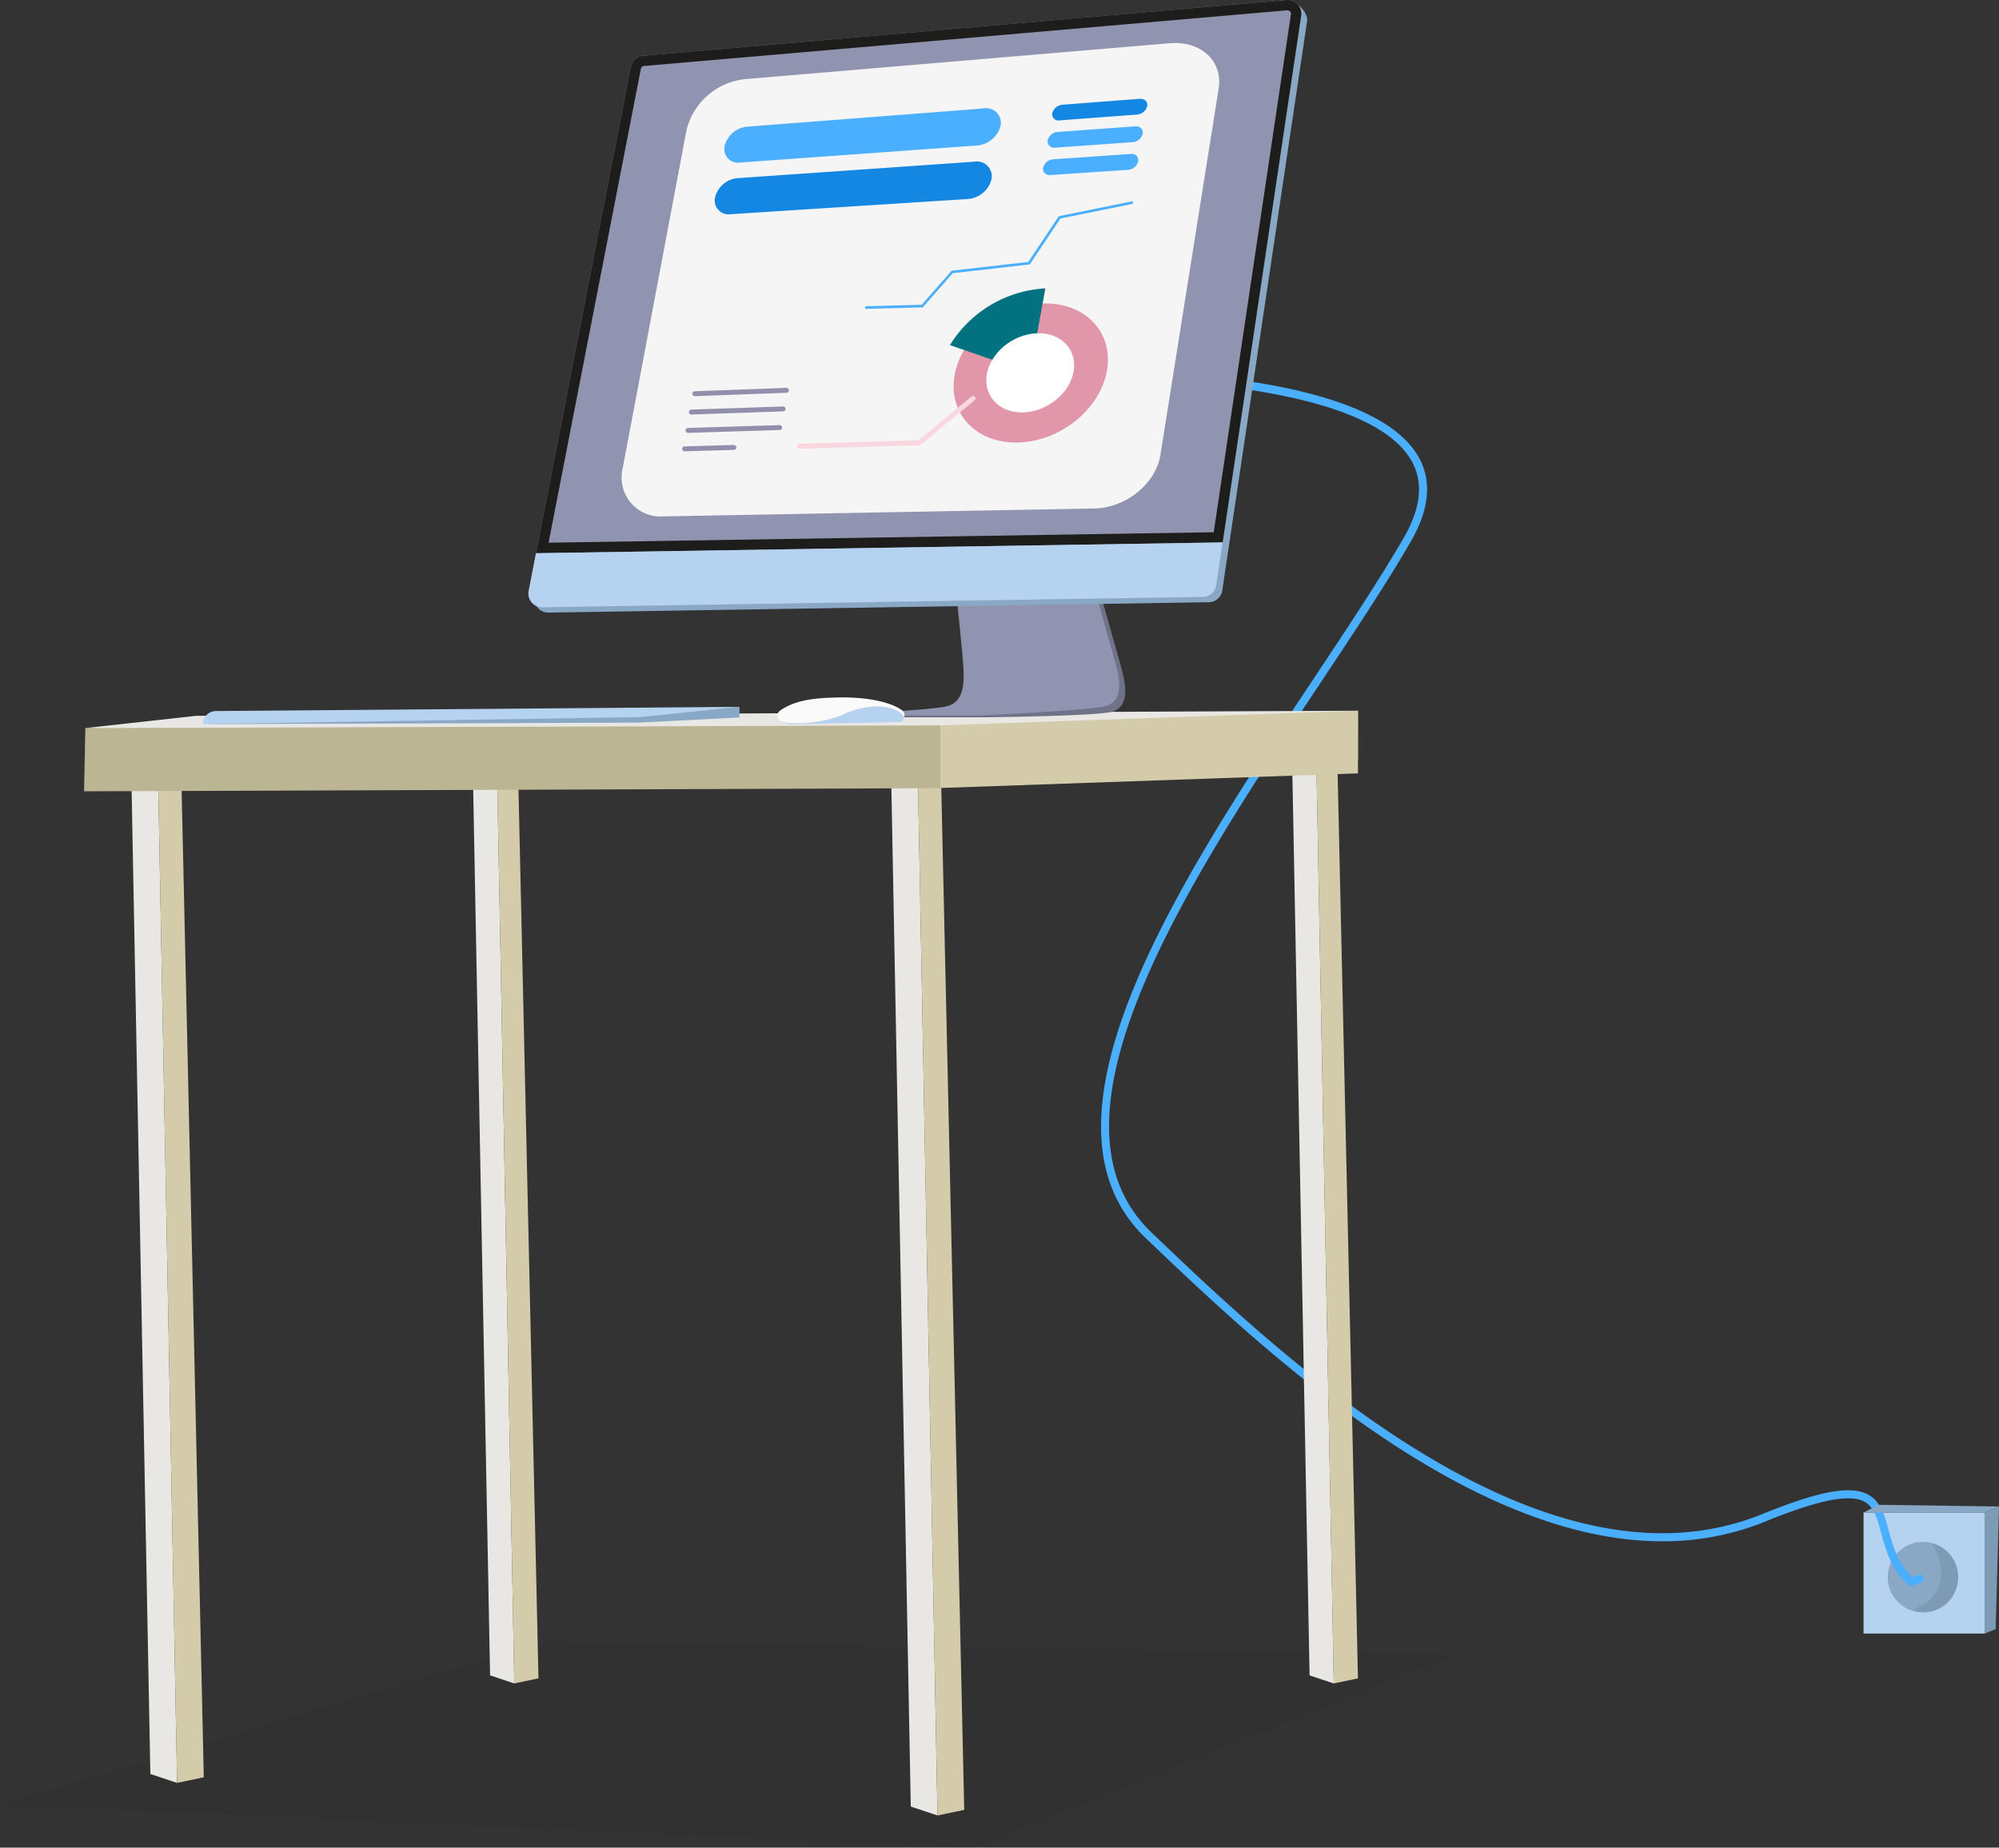 <svg xmlns="http://www.w3.org/2000/svg" xmlns:xlink="http://www.w3.org/1999/xlink" width="285.177" height="263.563" viewBox="0 0 285.177 263.563">
  <rect x="0" y="0" width="285.177" height="263.563" fill="#333333" stroke="none"/>
  <defs>
    <clipPath id="clip-path">
      <rect id="Rectangle_1897" data-name="Rectangle 1897" width="285.177" height="263.563" fill="none"/>
    </clipPath>
    <clipPath id="clip-path-3">
      <rect id="Rectangle_1890" data-name="Rectangle 1890" width="207.779" height="29.355" fill="none"/>
    </clipPath>
    <clipPath id="clip-path-5">
      <rect id="Rectangle_1893" data-name="Rectangle 1893" width="6.556" height="9.82" fill="none"/>
    </clipPath>
    <clipPath id="clip-path-6">
      <rect id="Rectangle_1894" data-name="Rectangle 1894" width="85.226" height="67.52" fill="none"/>
    </clipPath>
    <clipPath id="clip-path-7">
      <rect id="Rectangle_1895" data-name="Rectangle 1895" width="2.054" height="18.13" fill="none"/>
    </clipPath>
  </defs>
  <g id="Group_1139" data-name="Group 1139" clip-path="url(#clip-path)">
    <g id="Group_1127" data-name="Group 1127">
      <g id="Group_1126" data-name="Group 1126" clip-path="url(#clip-path)">
        <g id="Group_1125" data-name="Group 1125" transform="translate(0 234.208)" opacity="0.1">
          <g id="Group_1124" data-name="Group 1124">
            <g id="Group_1123" data-name="Group 1123" clip-path="url(#clip-path-3)">
              <path id="Path_3331" data-name="Path 3331" d="M138.86,326.123,0,320l77.6-23.228,130.181,1.788Z" transform="translate(0 -296.768)" fill="#1d1d1b"/>
            </g>
          </g>
        </g>
      </g>
    </g>
    <rect id="Rectangle_1892" data-name="Rectangle 1892" width="17.27" height="17.27" transform="translate(265.852 215.757)" fill="#b5d2f0"/>
    <g id="Group_1138" data-name="Group 1138">
      <g id="Group_1137" data-name="Group 1137" clip-path="url(#clip-path)">
        <path id="Path_3332" data-name="Path 3332" d="M351.3,283.738a5.028,5.028,0,1,1-5.029-5.029,5.029,5.029,0,0,1,5.029,5.029" transform="translate(-71.935 -58.753)" fill="#88a8c6"/>
        <g id="Group_1130" data-name="Group 1130" transform="translate(272.809 220.124)" opacity="0.1">
          <g id="Group_1129" data-name="Group 1129">
            <g id="Group_1128" data-name="Group 1128" clip-path="url(#clip-path-5)">
              <path id="Path_3333" data-name="Path 3333" d="M348.43,278.922s3.544,5.055-.843,8.6l-1.908,1.041s5.9,1.61,6.554-4.779a5.007,5.007,0,0,0-3.8-4.861" transform="translate(-345.68 -278.922)" fill="#212121"/>
            </g>
          </g>
        </g>
        <path id="Path_3334" data-name="Path 3334" d="M288.225,231.083c7.422-3.016,11.869-3.93,13.994-2.881,1.464.725,1.915,2.381,2.487,4.479.67,2.46,1.459,5.348,4.128,7.714.174-.382.351-.761.527-1.141-2.257-2.143-2.956-4.689-3.551-6.873s-1.159-4.252-3.084-5.2c-2.5-1.237-6.97-.388-14.932,2.847-31.7,12.883-69.171-22.956-87.176-40.179-17.115-16.371,5.742-50.744,24.107-78.364,4.873-7.328,9.476-14.249,12.931-20.237,2.734-4.736,3.026-8.9.866-12.373-9.521-15.311-63.727-11.955-66.027-11.8l.073,1.141c.559-.039,55.822-3.465,64.982,11.267,1.919,3.088,1.623,6.856-.884,11.2-3.439,5.957-8.031,12.863-12.894,20.175-18.6,27.975-41.752,62.791-23.945,79.824,15.479,14.8,45.2,43.236,73.68,43.234a38.761,38.761,0,0,0,14.718-2.822" transform="translate(-36.362 -14.051)" fill="#4aafff"/>
        <path id="Path_3335" data-name="Path 3335" d="M196.979,128.465l-165.752.728-15.8,1.744L137,135.435h59.981Z" transform="translate(-3.253 -27.081)" fill="#e8e7e3"/>
        <path id="Path_3336" data-name="Path 3336" d="M167.7,288.444l-3.812-1.269L161.082,139.8h3.811Z" transform="translate(-33.957 -29.47)" fill="#e8e7e3"/>
        <path id="Path_3337" data-name="Path 3337" d="M165.911,139.8l2.809,148.648,3.811-.8L169.221,140.3Z" transform="translate(-34.975 -29.47)" fill="#d3cbaa"/>
        <path id="Path_3338" data-name="Path 3338" d="M239.5,268.331l-3.452-1.149L233.5,133.713h3.452Z" transform="translate(-49.223 -28.187)" fill="#e8e7e3"/>
        <path id="Path_3339" data-name="Path 3339" d="M237.876,133.713l2.544,134.618,3.452-.726-3-133.437Z" transform="translate(-50.145 -28.187)" fill="#d3cbaa"/>
        <path id="Path_3340" data-name="Path 3340" d="M91.362,268.331l-3.452-1.149L85.366,133.713h3.452Z" transform="translate(-17.996 -28.187)" fill="#e8e7e3"/>
        <path id="Path_3341" data-name="Path 3341" d="M89.741,133.713l2.544,134.618,3.452-.726-3-133.437Z" transform="translate(-18.918 -28.187)" fill="#d3cbaa"/>
        <path id="Path_3342" data-name="Path 3342" d="M30.242,282.561l-3.812-1.269L23.622,133.913h3.811Z" transform="translate(-4.98 -28.229)" fill="#e8e7e3"/>
        <path id="Path_3343" data-name="Path 3343" d="M28.451,133.912,31.26,282.56l3.811-.8-3.31-147.345Z" transform="translate(-5.998 -28.229)" fill="#d3cbaa"/>
        <path id="Path_3344" data-name="Path 3344" d="M15.191,140.52l122.157-.448v-8.961L15.381,131.5Z" transform="translate(-3.202 -27.639)" fill="#bcb594"/>
        <path id="Path_3345" data-name="Path 3345" d="M229.558,137.4l-59.58,2.088v-8.936l59.58-2.087Z" transform="translate(-35.832 -27.081)" fill="#d3cbaa"/>
        <path id="Path_3346" data-name="Path 3346" d="M113.484,127.76v1.519l-14.393.736-61.185.218v-.2l61.235-.953,14.138-1.3Z" transform="translate(-7.991 -26.932)" fill="#88a8c6"/>
        <path id="Path_3347" data-name="Path 3347" d="M113.225,127.76l-74.693.6a1.87,1.87,0,0,0-1.855,1.87l62.018-1q.337-.006.672-.04Z" transform="translate(-7.732 -26.932)" fill="#b5d2f0"/>
        <path id="Path_3348" data-name="Path 3348" d="M168.442,106.321c.1.4,1.17,10.632,1.237,12.471s.066,4.58-2.391,5.183a22.256,22.256,0,0,1-2.993.32c-3.068.2-12.228.115-15.58.181v.268h22.835s15.848-.167,18.305-.769,2.156-3.31,1.755-5.116-3.41-12.137-3.51-12.538Z" transform="translate(-31.35 -22.413)" fill="#707387"/>
        <path id="Path_3349" data-name="Path 3349" d="M167.573,105.3c.1.4,1.17,10.632,1.237,12.471s.066,4.58-2.391,5.183-17.7,1.3-17.7,1.3h22.568s15.247-.7,17.7-1.3,2.156-3.31,1.755-5.116-3.41-12.136-3.51-12.538Z" transform="translate(-31.35 -22.199)" fill="#9194b0"/>
        <path id="Path_3350" data-name="Path 3350" d="M192.817,85.908,98.609,87.39a1.97,1.97,0,0,1-1.965-2.347L111.2,10.295a1.971,1.971,0,0,1,1.765-1.586l90.895-8.7c1.269-.109,3.163,1.751,2.975,3.011l-12.1,81.209a1.971,1.971,0,0,1-1.919,1.68" transform="translate(-20.365 -0.001)" fill="#88a8c6"/>
        <path id="Path_3351" data-name="Path 3351" d="M191.733,85.152,97.525,86.633a1.97,1.97,0,0,1-1.965-2.347L110.12,9.538a1.972,1.972,0,0,1,1.765-1.586L203.636.008a1.971,1.971,0,0,1,2.119,2.254l-12.1,81.21a1.971,1.971,0,0,1-1.919,1.68" transform="translate(-20.137 0)" fill="#9194b0"/>
        <path id="Path_3352" data-name="Path 3352" d="M204.1,1.473a.5.5,0,0,1,.489.571L193.576,75.923,98.687,77.415l13.168-67.6a.5.5,0,0,1,.446-.4l91.75-7.944.047,0M204.1,0c-.058,0-.115,0-.174.008l-91.75,7.944a1.97,1.97,0,0,0-1.765,1.586L96.894,78.916l97.954-1.541,11.2-75.115A1.971,1.971,0,0,0,204.1,0" transform="translate(-20.426)" fill="#1d1d1b"/>
        <path id="Path_3353" data-name="Path 3353" d="M96.606,99.585l-1.046,5.37a1.97,1.97,0,0,0,1.965,2.347l94.208-1.481a1.971,1.971,0,0,0,1.919-1.68l.908-6.095Z" transform="translate(-20.137 -20.668)" fill="#b5d2f0"/>
        <g id="Group_1133" data-name="Group 1133" transform="translate(88.704 6.137)" style="mix-blend-mode: hard-light;isolation: isolate">
          <g id="Group_1132" data-name="Group 1132">
            <g id="Group_1131" data-name="Group 1131" clip-path="url(#clip-path-6)">
              <path id="Path_3354" data-name="Path 3354" d="M179.763,74.177,118.382,75.3a5.552,5.552,0,0,1-5.864-6.807l9.118-48.323a9.627,9.627,0,0,1,8.342-7.241L190.522,7.81c4.491-.38,7.652,2.514,7.022,6.478l-8.3,52.225c-.658,4.144-4.921,7.581-9.482,7.664" transform="translate(-112.398 -7.776)" fill="#f5f5f5"/>
            </g>
          </g>
        </g>
        <path id="Path_3355" data-name="Path 3355" d="M194.571,36.74l-.008-.375-10.552,2.141-4.359,6.526-10.931,1.252-4.265,4.858-8.029.209-.076.375,8.252-.212,4.283-4.878,10.981-1.254,4.375-6.551Z" transform="translate(-32.96 -7.666)" fill="#4aafff"/>
        <path id="Path_3356" data-name="Path 3356" d="M191.268,20.933l11.03-.823a1.619,1.619,0,0,0,1.46-1.222c.1-.622-.388-1.082-1.093-1.028l-11.023.848a1.6,1.6,0,0,0-1.432,1.207.891.891,0,0,0,1.058,1.019" transform="translate(-40.094 -3.764)" fill="#1487e3"/>
        <path id="Path_3357" data-name="Path 3357" d="M190.44,25.875l11.039-.781a1.615,1.615,0,0,0,1.462-1.222c.1-.623-.388-1.088-1.093-1.036l-11.035.8a1.6,1.6,0,0,0-1.433,1.206.9.9,0,0,0,1.059,1.028" transform="translate(-39.919 -4.813)" fill="#4aafff"/>
        <path id="Path_3358" data-name="Path 3358" d="M189.611,30.832l11.05-.738a1.609,1.609,0,0,0,1.464-1.22.924.924,0,0,0-1.094-1.044l-11.044.762a1.589,1.589,0,0,0-1.435,1.2.9.9,0,0,0,1.059,1.035" transform="translate(-39.745 -5.866)" fill="#4aafff"/>
        <path id="Path_3359" data-name="Path 3359" d="M166.972,24.889l-33.748,2.424a1.952,1.952,0,0,1-2.243-2.356h0a3.647,3.647,0,0,1,3.188-2.755l33.711-2.6a2.1,2.1,0,0,1,2.479,2.424,3.787,3.787,0,0,1-3.388,2.866" transform="translate(-27.603 -4.13)" fill="#4aafff"/>
        <path id="Path_3360" data-name="Path 3360" d="M165.293,34.548l-33.8,2.166a1.976,1.976,0,0,1-2.243-2.391v0a3.624,3.624,0,0,1,3.2-2.75l33.764-2.347a2.123,2.123,0,0,1,2.48,2.462,3.765,3.765,0,0,1-3.4,2.861" transform="translate(-27.237 -6.159)" fill="#1487e3"/>
        <path id="Path_3361" data-name="Path 3361" d="M172.506,65.148c.924-5.4,6.451-10,12.412-10.283,6.034-.29,10.256,3.93,9.358,9.452-.9,5.546-6.606,10.2-12.667,10.369-5.987.168-10.031-4.112-9.1-9.538" transform="translate(-36.337 -11.563)" fill="#e196aa"/>
        <path id="Path_3362" data-name="Path 3362" d="M183.13,64.165l-11.416-3.945a17.084,17.084,0,0,1,13.423-8.081l.192-.008Z" transform="translate(-36.198 -10.989)" fill="#027180"/>
        <path id="Path_3363" data-name="Path 3363" d="M178.358,66.109c.524-3.093,3.691-5.715,7.1-5.865,3.429-.151,5.81,2.259,5.295,5.392s-3.741,5.781-7.178,5.892c-3.414.11-5.737-2.319-5.213-5.419" transform="translate(-37.583 -12.698)" fill="#fff"/>
        <path id="Path_3364" data-name="Path 3364" d="M169.285,72.01l-7.68,6.339-17.062.485" transform="translate(-30.47 -15.18)" fill="none" stroke="#fad6de" stroke-linecap="round" stroke-linejoin="round" stroke-width="0.703"/>
        <line id="Line_13" data-name="Line 13" y1="0.482" x2="13.064" transform="translate(99.123 55.681)" fill="none" stroke="#9190ac" stroke-linecap="round" stroke-linejoin="round" stroke-width="0.703"/>
        <line id="Line_14" data-name="Line 14" y1="0.446" x2="13.071" transform="translate(98.638 58.334)" fill="none" stroke="#9190ac" stroke-linecap="round" stroke-linejoin="round" stroke-width="0.703"/>
        <line id="Line_15" data-name="Line 15" y1="0.41" x2="13.078" transform="translate(98.151 60.991)" fill="none" stroke="#9190ac" stroke-linecap="round" stroke-linejoin="round" stroke-width="0.703"/>
        <line id="Line_16" data-name="Line 16" y1="0.2" x2="7.033" transform="translate(97.664 63.827)" fill="none" stroke="#9190ac" stroke-linecap="round" stroke-linejoin="round" stroke-width="0.703"/>
        <path id="Path_3365" data-name="Path 3365" d="M141.358,129.468a1.854,1.854,0,0,0,1.078.652l15.848-.326a.841.841,0,0,0,.477-.627l-.125-.6-.852-.677-3.26-.727Z" transform="translate(-29.799 -26.806)" fill="#b5d2f0"/>
        <path id="Path_3366" data-name="Path 3366" d="M149.606,128.634a12.233,12.233,0,0,1,5.316-1.3c2.432.1,3.661,1.129,3.661,1.6a.861.861,0,0,0-.276-1.028c-.552-.451-3.184-2.006-9.453-1.831-2.379.067-5.113.226-7.242,1.428-.386.218-1,.518-1.083,1.006-.173,1.07,1.574,1.235,2.281,1.226a18.171,18.171,0,0,0,6.8-1.1" transform="translate(-29.622 -26.575)" fill="#fbfafa"/>
        <path id="Path_3367" data-name="Path 3367" d="M346.722,285.72l-1.675.629-.4-1.072,1.676-.628a.572.572,0,1,1,.4,1.071" transform="translate(-72.652 -59.997)" fill="#4aafff"/>
        <path id="Path_3368" data-name="Path 3368" d="M336.866,273.1,339,272l17.186.237-2.053.86Z" transform="translate(-71.013 -57.339)" fill="#88a8c6"/>
        <path id="Path_3369" data-name="Path 3369" d="M358.748,290.429v-17.27l2.054-.86-.473,17.5Z" transform="translate(-75.626 -57.402)" fill="#88a8c6"/>
        <g id="Group_1136" data-name="Group 1136" transform="translate(283.122 214.897)" opacity="0.1">
          <g id="Group_1135" data-name="Group 1135">
            <g id="Group_1134" data-name="Group 1134" clip-path="url(#clip-path-7)">
              <path id="Path_3370" data-name="Path 3370" d="M358.748,290.429v-17.27l2.054-.86-.473,17.5Z" transform="translate(-358.748 -272.299)" fill="#212121"/>
            </g>
          </g>
        </g>
      </g>
    </g>
  </g>
</svg>
